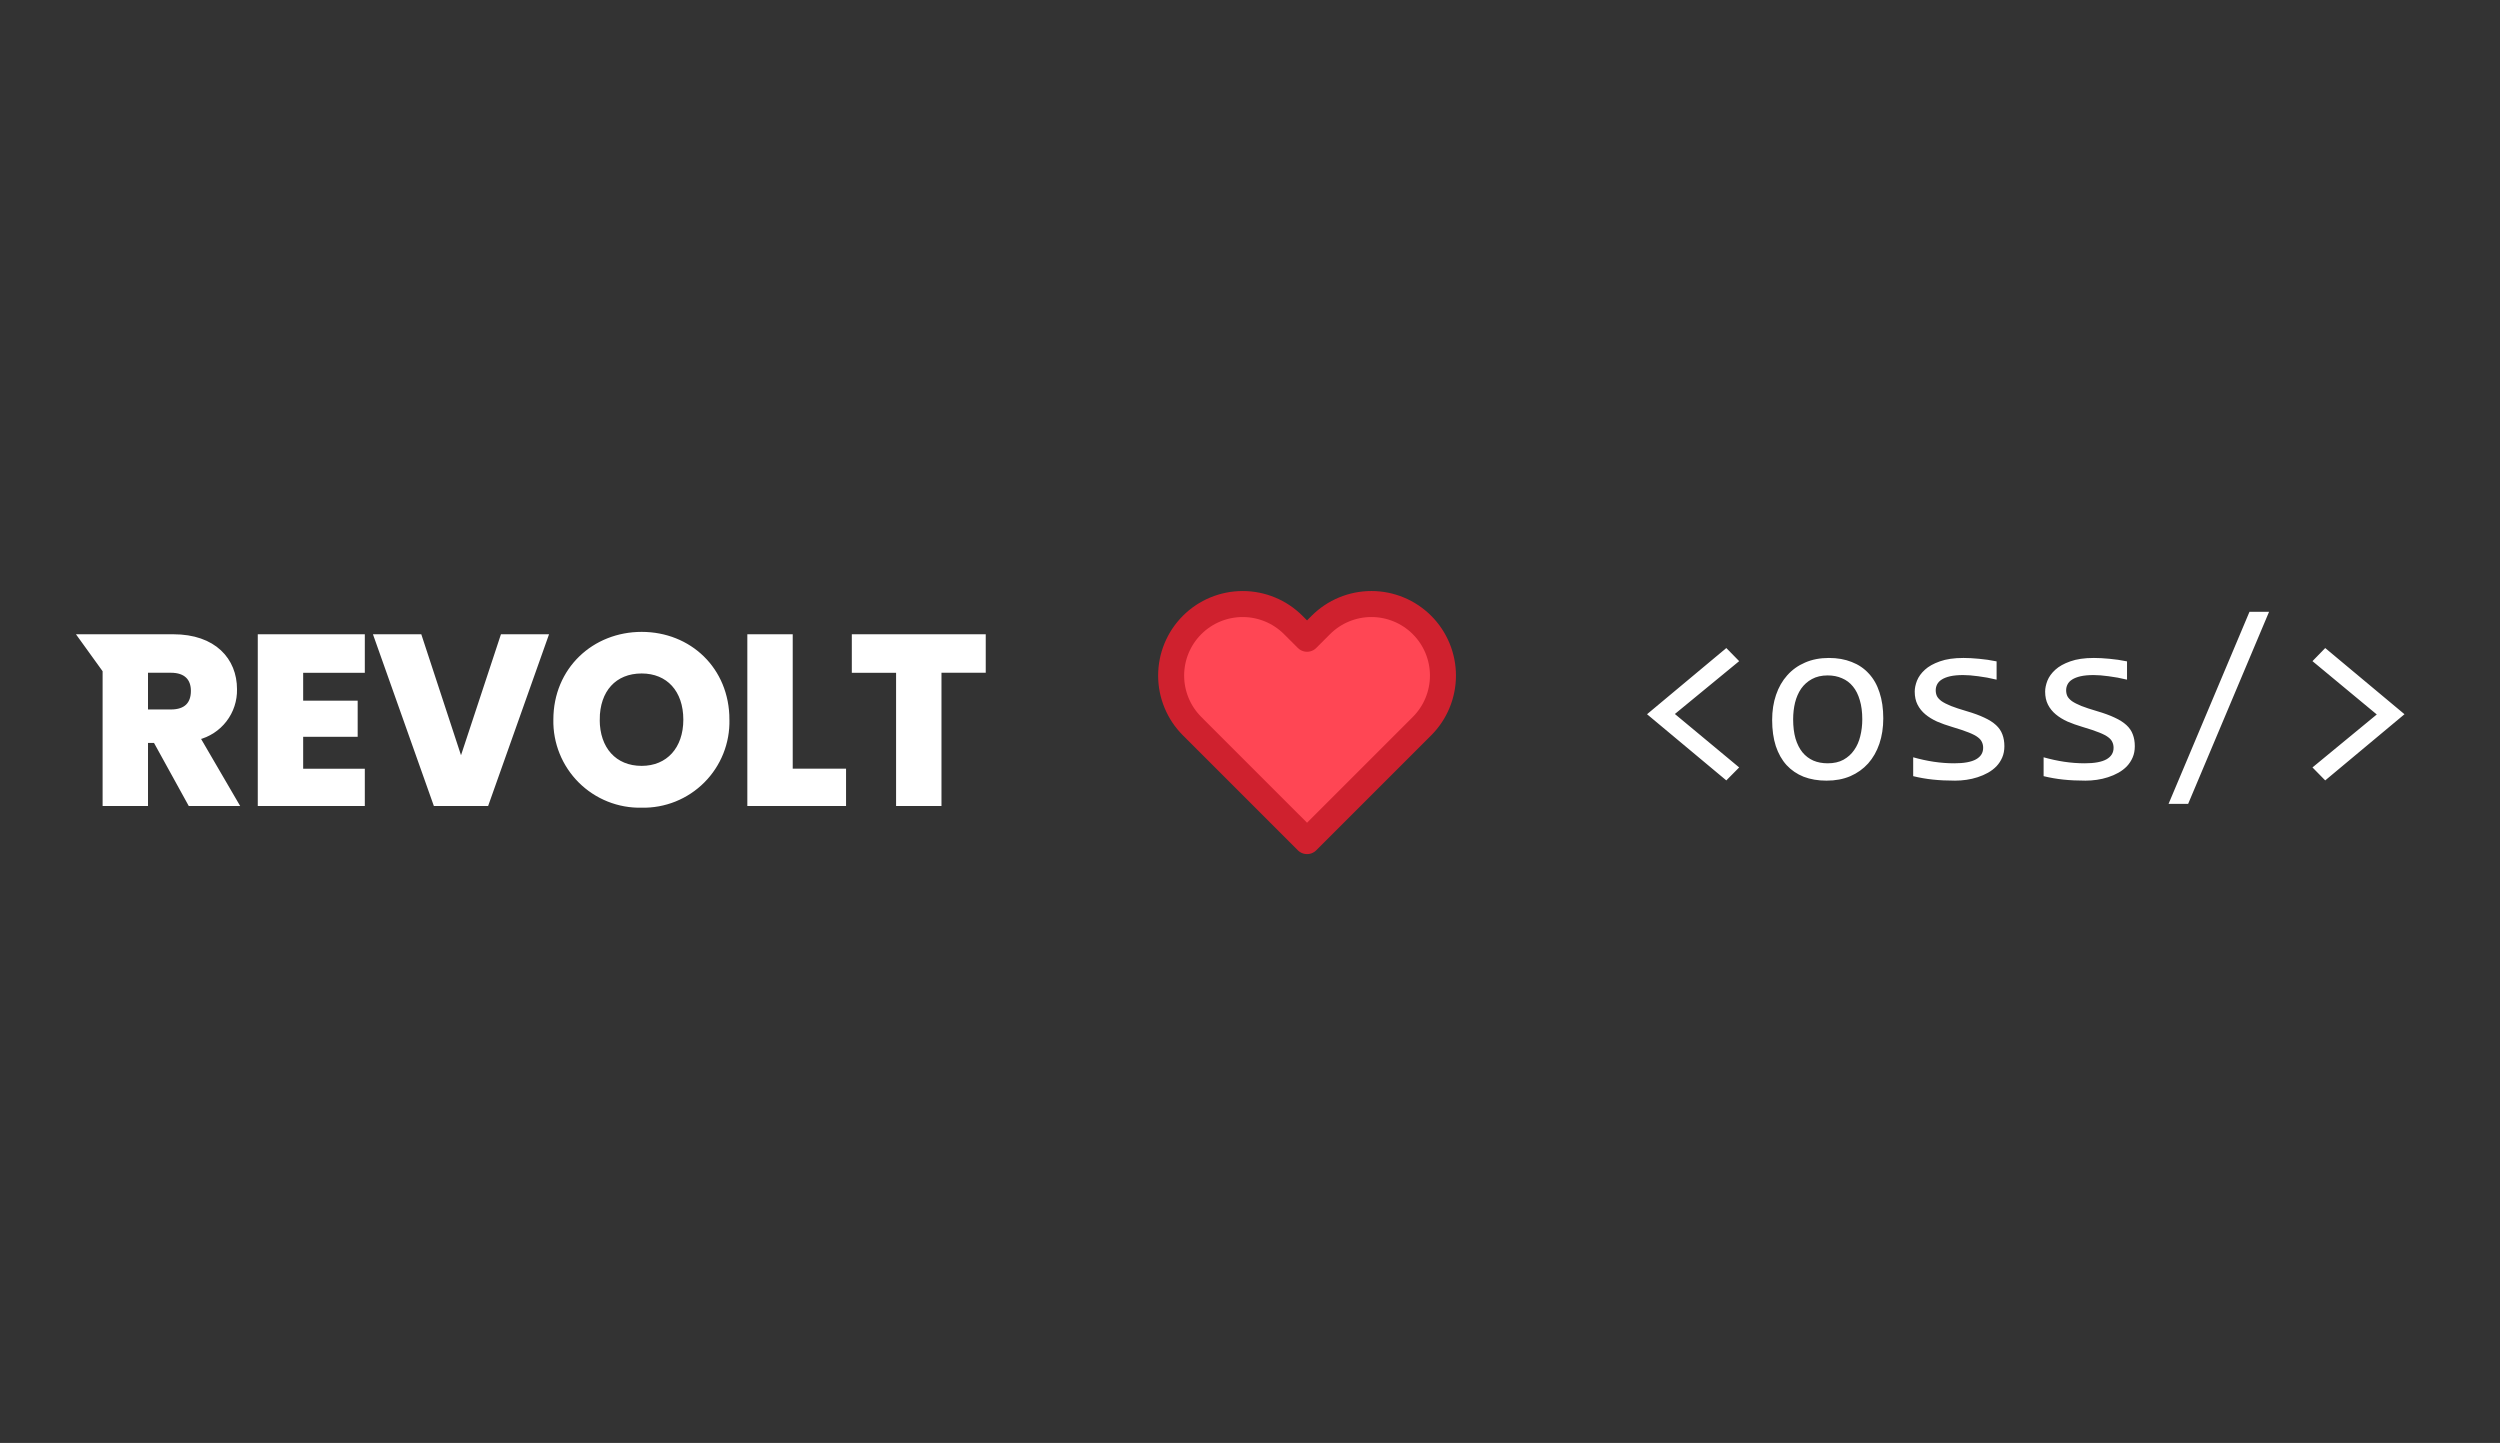 <svg width="745" height="430" viewBox="0 0 745 430" fill="none" xmlns="http://www.w3.org/2000/svg">
<rect x="0" y="0" width="745" height="430" fill="#333333" stroke="none"/>
<path d="M423.754 186.246C421.775 184.266 419.425 182.695 416.838 181.623C414.252 180.552 411.48 180 408.68 180C405.88 180 403.108 180.552 400.522 181.623C397.935 182.695 395.585 184.266 393.606 186.246L389.499 190.353L385.391 186.246C381.393 182.248 375.971 180.002 370.318 180.002C364.664 180.002 359.242 182.248 355.244 186.246C351.246 190.244 349 195.666 349 201.32C349 206.973 351.246 212.396 355.244 216.393L359.351 220.501L389.499 250.648L419.646 220.501L423.754 216.393C425.734 214.414 427.305 212.064 428.376 209.478C429.448 206.891 430 204.119 430 201.32C430 198.52 429.448 195.748 428.376 193.161C427.305 190.575 425.734 188.225 423.754 186.246V186.246Z" fill="#FF4654" stroke="#CF212E" stroke-width="7.75" stroke-linecap="round" stroke-linejoin="round"/>
<path d="M518.273 228.695L514.441 232.562L490.816 212.84L514.441 193.117L518.273 197.02L499.113 212.77L518.273 228.695ZM561.217 214.07C561.217 216.812 560.831 219.332 560.057 221.629C559.284 223.902 558.171 225.859 556.717 227.5C555.264 229.117 553.495 230.383 551.409 231.297C549.323 232.188 546.956 232.633 544.307 232.633C541.776 232.633 539.503 232.246 537.487 231.473C535.495 230.676 533.796 229.516 532.389 227.992C531.007 226.469 529.94 224.582 529.19 222.332C528.464 220.082 528.1 217.492 528.1 214.562C528.1 211.82 528.487 209.324 529.26 207.074C530.034 204.801 531.147 202.855 532.6 201.238C534.053 199.598 535.823 198.332 537.909 197.441C539.995 196.527 542.362 196.07 545.01 196.07C547.542 196.07 549.803 196.469 551.796 197.266C553.811 198.039 555.51 199.188 556.893 200.711C558.3 202.211 559.366 204.086 560.092 206.336C560.842 208.586 561.217 211.164 561.217 214.07ZM554.96 214.352C554.96 212.172 554.714 210.273 554.221 208.656C553.753 207.016 553.073 205.656 552.182 204.578C551.292 203.477 550.202 202.656 548.913 202.117C547.647 201.555 546.229 201.273 544.659 201.273C542.831 201.273 541.26 201.637 539.948 202.363C538.659 203.066 537.592 204.016 536.749 205.211C535.928 206.406 535.319 207.801 534.921 209.395C534.546 210.965 534.358 212.617 534.358 214.352C534.358 216.531 534.592 218.441 535.061 220.082C535.553 221.723 536.245 223.094 537.135 224.195C538.026 225.273 539.104 226.094 540.37 226.656C541.635 227.195 543.065 227.465 544.659 227.465C546.487 227.465 548.046 227.113 549.335 226.41C550.647 225.684 551.714 224.723 552.534 223.527C553.378 222.332 553.987 220.949 554.362 219.379C554.76 217.785 554.96 216.109 554.96 214.352ZM597.306 222.367C597.306 223.609 597.095 224.723 596.673 225.707C596.251 226.691 595.677 227.57 594.951 228.344C594.224 229.094 593.38 229.738 592.419 230.277C591.458 230.816 590.427 231.262 589.326 231.613C588.247 231.965 587.134 232.223 585.986 232.387C584.837 232.551 583.712 232.633 582.611 232.633C580.22 232.633 578.017 232.527 576.001 232.316C574.009 232.105 572.052 231.766 570.13 231.297V225.672C572.193 226.258 574.244 226.703 576.283 227.008C578.322 227.312 580.349 227.465 582.365 227.465C585.294 227.465 587.462 227.066 588.869 226.27C590.275 225.473 590.978 224.336 590.978 222.859C590.978 222.227 590.861 221.664 590.626 221.172C590.415 220.656 590.017 220.176 589.431 219.73C588.845 219.262 587.931 218.781 586.689 218.289C585.47 217.797 583.794 217.234 581.662 216.602C580.068 216.133 578.591 215.605 577.232 215.02C575.896 214.41 574.736 213.695 573.751 212.875C572.767 212.055 571.994 211.094 571.431 209.992C570.869 208.891 570.587 207.59 570.587 206.09C570.587 205.105 570.81 204.027 571.255 202.855C571.724 201.684 572.509 200.594 573.611 199.586C574.712 198.578 576.201 197.746 578.076 197.09C579.951 196.41 582.294 196.07 585.107 196.07C586.49 196.07 588.025 196.152 589.712 196.316C591.4 196.457 593.158 196.715 594.986 197.09V202.539C593.064 202.07 591.236 201.73 589.501 201.52C587.79 201.285 586.302 201.168 585.037 201.168C583.513 201.168 582.224 201.285 581.169 201.52C580.138 201.754 579.294 202.082 578.638 202.504C578.005 202.902 577.548 203.383 577.267 203.945C576.986 204.484 576.845 205.07 576.845 205.703C576.845 206.336 576.962 206.91 577.197 207.426C577.455 207.941 577.912 208.445 578.568 208.938C579.247 209.406 580.185 209.887 581.38 210.379C582.576 210.848 584.134 211.363 586.056 211.926C588.142 212.535 589.9 213.18 591.33 213.859C592.759 214.516 593.919 215.254 594.81 216.074C595.701 216.895 596.333 217.82 596.708 218.852C597.107 219.883 597.306 221.055 597.306 222.367ZM636.172 222.367C636.172 223.609 635.961 224.723 635.539 225.707C635.117 226.691 634.543 227.57 633.817 228.344C633.09 229.094 632.246 229.738 631.285 230.277C630.324 230.816 629.293 231.262 628.192 231.613C627.113 231.965 626 232.223 624.852 232.387C623.703 232.551 622.578 232.633 621.477 232.633C619.086 232.633 616.883 232.527 614.867 232.316C612.875 232.105 610.918 231.766 608.996 231.297V225.672C611.059 226.258 613.11 226.703 615.149 227.008C617.188 227.312 619.215 227.465 621.231 227.465C624.16 227.465 626.328 227.066 627.735 226.27C629.141 225.473 629.844 224.336 629.844 222.859C629.844 222.227 629.727 221.664 629.492 221.172C629.281 220.656 628.883 220.176 628.297 219.73C627.711 219.262 626.797 218.781 625.555 218.289C624.336 217.797 622.66 217.234 620.527 216.602C618.934 216.133 617.457 215.605 616.098 215.02C614.762 214.41 613.602 213.695 612.617 212.875C611.633 212.055 610.86 211.094 610.297 209.992C609.735 208.891 609.453 207.59 609.453 206.09C609.453 205.105 609.676 204.027 610.121 202.855C610.59 201.684 611.375 200.594 612.477 199.586C613.578 198.578 615.067 197.746 616.942 197.09C618.817 196.41 621.16 196.07 623.973 196.07C625.356 196.07 626.891 196.152 628.578 196.316C630.266 196.457 632.024 196.715 633.852 197.09V202.539C631.93 202.07 630.102 201.73 628.367 201.52C626.656 201.285 625.168 201.168 623.902 201.168C622.379 201.168 621.09 201.285 620.035 201.52C619.004 201.754 618.16 202.082 617.504 202.504C616.871 202.902 616.414 203.383 616.133 203.945C615.852 204.484 615.711 205.07 615.711 205.703C615.711 206.336 615.828 206.91 616.063 207.426C616.32 207.941 616.777 208.445 617.434 208.938C618.113 209.406 619.051 209.887 620.246 210.379C621.442 210.848 623 211.363 624.922 211.926C627.008 212.535 628.766 213.18 630.195 213.859C631.625 214.516 632.785 215.254 633.676 216.074C634.567 216.895 635.199 217.82 635.574 218.852C635.973 219.883 636.172 221.055 636.172 222.367ZM676.18 182.324L652.063 239.559H646.227L670.344 182.324H676.18ZM689.117 197.02L692.914 193.117L716.539 212.84L692.914 232.562L689.117 228.695L708.277 212.91L689.117 197.02Z" fill="white"/>
<path d="M57.587 205.88C57.587 209.781 55.46 212.122 50.92 212.122H43.404V199.78H50.922C55.46 199.78 57.587 202.191 57.587 205.88ZM24 189.71L31.277 199.804V239.493H43.405V220.702H46.313L56.669 239.497H70.357L58.868 219.78C62.075 218.999 64.921 217.146 66.932 214.529C68.944 211.911 70.001 208.684 69.929 205.384C69.929 196.731 63.83 189.71 51.631 189.71H24ZM108.017 189.71H77.517V239.493H108.014V229.78H89.645V218.865H105.887V209.497H89.645V199.791H108.014L108.017 189.71ZM137.379 227.299L125.038 189.71H112.127L129.787 239.493H144.965L162.625 189.71H149.788L137.379 227.299ZM216.671 214.462C216.671 199.497 205.394 189 191.209 189C177.096 189 165.599 199.496 165.599 214.462C165.533 217.839 166.151 221.195 167.416 224.328C168.681 227.461 170.566 230.305 172.959 232.69C175.351 235.075 178.201 236.952 181.338 238.207C184.474 239.462 187.832 240.07 191.209 239.994C194.579 240.066 197.928 239.454 201.054 238.196C204.18 236.938 207.019 235.058 209.399 232.672C211.778 230.286 213.649 227.441 214.899 224.312C216.148 221.182 216.75 217.831 216.668 214.462H216.671ZM178.018 214.462C178.018 205.596 183.125 199.994 191.209 199.994C199.153 199.994 204.331 205.592 204.331 214.462C204.331 223.185 199.153 228.929 191.209 228.929C183.122 228.929 178.015 223.185 178.015 214.462H178.018ZM223.405 189.71V239.493H251.423V229.766H235.532V189.71H223.405ZM254.541 199.786H267.732V239.493H279.86V199.783H293.051V189.707H254.541V199.786Z" fill="white" stroke="white" stroke-width="1.399"/>
</svg>
